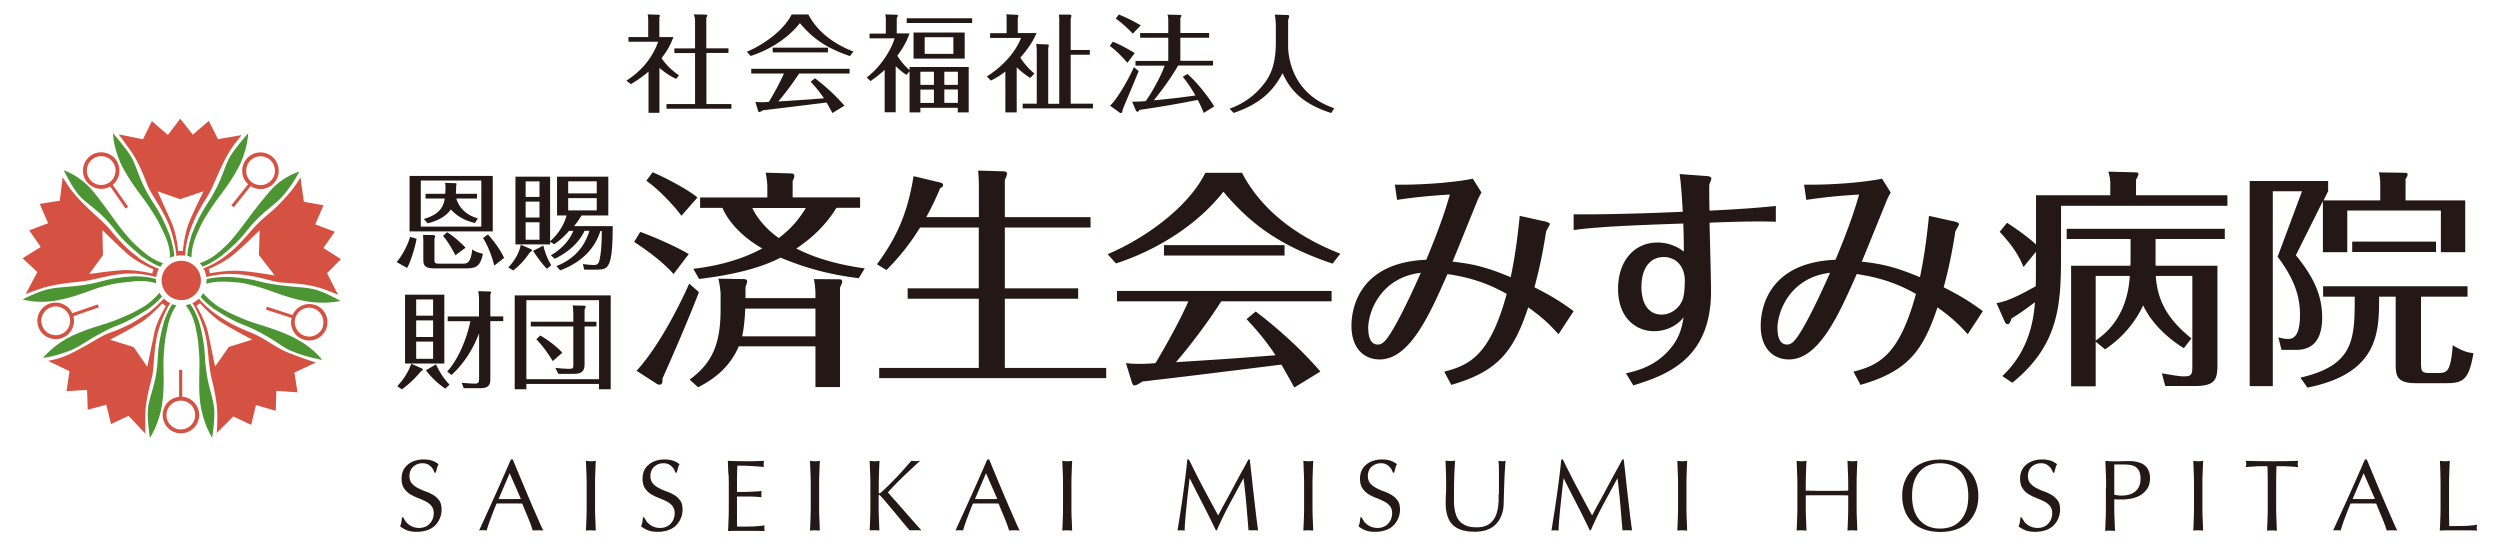 <svg xmlns="http://www.w3.org/2000/svg" viewBox="0 0 238 52"><path d="M64.13 26.09c-.49-.53-1.46-1.56-3.76-3.06l.58-.95c1.32.46 3.59 1.48 4.62 2.11l-1.44 1.89Zm2.41 1.72c-.93 2.42-2.34 5.71-3.48 8.24.05.51-.14.57-.26.57-.16 0-.26-.07-.32-.11L60.6 35.3c2.53-2.75 4.75-7.69 5.01-8.3l.93.81Zm-1.67-7.27c-.72-.99-2.23-2.58-3.34-3.33l.6-.81c1.32.55 3.5 1.74 4.27 2.4l-1.53 1.74Zm6.08 7.84h6.68v-.4c0-.57-.07-.93-.14-1.41l2.37.02c.19 0 .32.04.32.22 0 .13-.12.35-.21.57v9.47h-2.34v-3.88h-7.3c-.93 2.18-2.6 3.24-3.87 3.9l-.81-.73c2.3-1.67 2.95-3.61 2.95-6.74v-1.37c0-.22-.05-.79-.21-1.5l2.39.04c.16 0 .35.02.35.22 0 .09-.07.31-.16.51v1.06Zm10.83-1.89c-2.69-.33-4.99-.93-7.47-1.96-1.3.66-3.43 1.5-7.75 2.03l-.56-.97c3.71-.42 5.94-1.59 6.56-1.94-2.53-1.45-3.5-3.17-3.78-3.86h-2.13v-.99h6.4v-1.06c0-.18-.05-.79-.16-1.3l2.43.07c.19 0 .3.07.3.26 0 .15-.09.31-.16.46v1.56h6.42v.99h-2.25c-.93 1.54-2.3 2.89-3.83 3.88 1.14.57 3.15 1.43 6.52 1.89l-.56.93Zm-4.15 2.89h-6.68c-.02.22-.05 1.56-.3 2.64h6.98v-2.64Zm-6.01-9.58c.58 1.23 1.69 2.31 2.53 2.86.95-.75 1.72-1.48 2.57-2.86h-5.1Zm21.57.87v-2.93c0-.55-.05-1.26-.07-1.5l2.43.07c.14 0 .32.07.32.22 0 .09-.09.37-.21.59v3.55h8.16v.99h-8.16v5.79h6.98v.99h-6.98v6.59h9.65V36H83.7v-.97h9.48v-6.59h-6.77v-.99h6.77v-5.79h-5.59c-1.35 2.2-2.69 3.52-3.2 4.05l-.9-.55c1.6-2.2 2.85-4.43 3.48-8.39l2.6.62c.12.02.21.11.21.24s-.12.2-.28.29c-.28.68-.65 1.52-1.32 2.75h5.01Zm25.04-4.23c1.92 3.68 5.4 6.17 9.37 7.71l-.74.95c-4.52-1.54-7.54-3.41-10.39-6.85-2.74 3.48-6.82 5.73-10.23 6.83l-.79-.88c3.43-1.45 7.63-4.38 9.3-7.75h3.48Zm1.32 13.22c1.3.99 3.85 3.04 6.15 5.71l-2.48 1.52c-.65-1.17-.74-1.32-1.23-2.18-4.75.59-8.46 1.06-13.22 1.61-.35.22-.6.37-.77.37-.14 0-.21-.13-.28-.4l-.53-1.72c.26.02.51.07 1.35.07.51 0 1.09-.04 1.46-.07.14-.22 2.09-3.48 3.13-5.88h-6.79v-.99h20.43v.99h-10.51c-1.46 2.29-3.22 4.54-4.31 5.79 5.19-.33 5.75-.37 9.48-.66-1.07-1.63-2.16-2.8-2.76-3.44l.88-.73Zm2.74-6.32v.99h-11.48v-.99h11.48Zm15.21 12.04c2.41-.62 4.34-1.54 5.94-7.4-1.32-.73-2.9-1.48-5.64-1.89-1.67 3.79-3.57 8.13-6.45 8.13-1.55 0-2.69-1.12-2.69-3.19 0-.62 0-6.01 7.12-6.3 1.46-3.5 1.92-5.09 2.25-6.21-1.97.11-3.73.31-5.03.51l-.21-1.45c3.13.04 6.12-.29 7.42-.57l.83 1.32c-.09.15-.28.46-.53 1.12-.32.77-1.86 4.6-2.23 5.46 2.06.22 3.36.57 5.54 1.48.32-1.56.58-3.06.86-5.84l2.16.48c.21.04.7.13.7.31 0 .11-.32.59-.35.7-.3 1.92-.6 3.41-1.11 5.31 1.55.79 2.44 1.32 3.73 2.27l-1.44 2.2c-.97-1.08-1.62-1.65-2.88-2.56-1.37 4.1-2.78 6.08-7.33 7.38l-.67-1.26Zm-7.24-4.08c0 .37.05 1.5.9 1.5.35 0 .63-.18 1.11-.9.44-.66 1.37-2.27 2.99-5.93-3.73.44-5.01 3.59-5.01 5.33Zm32.1-14.55c.42.02.56.11.56.26 0 .11-.19.51-.19.59-.02.22 0 2.12.02 2.45 3.83-.18 5.15-.33 6.31-.44v1.5c-1.95-.07-4.59.02-6.31.09.02.93.14 5.49.14 6.52 0 6.34-4.04 7.95-7.4 8.97l-.7-1.15c1.11-.26 2.57-.62 3.94-2.03 1.18-1.26 1.37-2.29 1.55-3.3-.65.84-1.72 1.32-2.81 1.32-1.72 0-3.43-1.26-3.43-4.03s1.65-4.41 3.71-4.41c.32 0 1.44 0 2.55.86 0-1.15-.02-1.72-.05-2.67-5.38.18-8.33.33-10.44.62v-1.5c.79.02 4.59.02 10.39-.24-.07-1.15-.14-2.49-.3-3.59l2.43.18Zm-6.1 10.49c0 1.92.86 2.71 1.92 2.71.86 0 1.55-.55 1.86-1.12.14-.24.35-.66.35-2.16 0-1.34-.88-2.2-1.99-2.2-1.39 0-2.13 1.17-2.13 2.78Zm20.2 8.14c2.41-.62 4.34-1.54 5.94-7.4-1.32-.73-2.9-1.48-5.64-1.89-1.67 3.79-3.57 8.13-6.45 8.13-1.55 0-2.69-1.12-2.69-3.19 0-.62 0-6.01 7.12-6.3 1.46-3.5 1.92-5.09 2.25-6.21-1.97.11-3.73.31-5.03.51l-.21-1.45c3.13.04 6.12-.29 7.42-.57l.83 1.32c-.09.15-.28.46-.53 1.12-.32.77-1.86 4.6-2.23 5.46 2.06.22 3.36.57 5.54 1.48.32-1.56.58-3.06.86-5.84l2.16.48c.21.04.7.13.7.31 0 .11-.32.59-.35.7-.3 1.92-.6 3.41-1.11 5.31 1.55.79 2.44 1.32 3.73 2.27l-1.44 2.2c-.97-1.08-1.62-1.65-2.88-2.56-1.37 4.1-2.78 6.08-7.33 7.38l-.67-1.26Zm-7.24-4.08c0 .37.05 1.5.9 1.5.35 0 .63-.18 1.11-.9.44-.66 1.37-2.27 2.99-5.93-3.73.44-5.01 3.59-5.01 5.33Zm42.83-12.7v.99h-15.84v4.27c0 4.8 0 8.83-4.64 12.58l-.95-.64c2.62-2.45 2.99-5.49 3.11-7.03-1.02.75-1.39 1.04-2.23 1.54-.09.26-.16.55-.39.55-.14 0-.23-.15-.3-.33l-.74-1.67c1.14-.18 2.55-.95 3.73-1.61.02-.31.02-1.17.02-1.61v-1.67l-1.18 1.45c-.42-1.01-.95-1.94-2.27-3.35l.7-.86c1.04.66 2.3 1.61 2.76 2.07v-4.69h7.07V17.4c0-.33-.09-.75-.19-1.06l2.64.07c.09 0 .23.02.23.15 0 .11-.09.31-.23.55v1.48h8.7Zm-6.84 6.7h5.89v9.34c0 1.43-.14 2.11-2.16 2.11h-2.81l-.32-1.21c.9.15 1.6.29 2.11.29.7 0 .79-.18.79-.95v-8.61h-3.48c.19 2.93 1.69 4.54 3.39 5.95l-.72.93c-.56-.35-2.78-1.76-3.87-4.08-1.16 2.47-2.95 3.72-3.62 4.19l-.9-.73v4.25h-2.34V25.3h5.64c.02-.2.02-.53.02-.7v-1.85h-6.08v-.97h15.05v.97h-6.59v2.56Zm-5.7 7.12c.83-.59 2.99-2.14 3.25-6.15h-3.25v6.15Zm19.06-8.12c1.67 2.05 2.5 3.79 2.5 5.93 0 1.52-.46 3.08-2.48 3.08h-1.39l-.3-1.19c.28.07.6.15.95.15.95 0 1.11-1.21 1.11-2.34 0-2.11-.86-3.79-2.13-5.49l2.32-6.23h-2.78v18.55h-2.2V17.23h7.47v.97l-.44.88h5.4V17.6c0-.66-.07-.95-.14-1.19l2.55.04c.12 0 .19.04.19.18 0 .15-.12.31-.19.4v2.05h5.68v4.93h-2.32v-3.97h-8.91v3.97h-2.32v-4.87l-2.57 5.15Zm11.92 10.35c0 .64.02.86.81.86h.72c.9 0 1.28 0 1.48-2.64 1.07.64 1.53.7 1.97.75-.44 2.69-1.07 2.86-2.74 2.86h-2.67c-1.88 0-1.99-.66-1.99-1.85v-6.39h-1.58c0 3.35 0 7.29-6.82 8.66l-.67-.95c5.13-1.17 5.17-3.68 5.17-7.71h-3.01v-.99h13.75v.99h-4.43v6.41Zm-6.56-10.66V23h7.98v.99h-7.98ZM39.66 22.73c-.14.81-.56 2.18-.9 2.78l-1-.56c.52-.6 1.07-1.64 1.28-2.4l.63.18Zm7.25-5.98v5.28h-7.92v-5.28h7.92Zm-6.85.44v4.38h5.76v-4.38h-5.76Zm1.22 5.21c.06 0 .15 0 .15.08 0 .04-.03.14-.07.21v1.9c0 .46 0 .51.54.51h2.14c.38 0 .77 0 .92-1.36.28.21.39.25 1.02.43-.28 1.17-.6 1.38-1.65 1.38h-2.94c-1.01 0-1.09-.3-1.09-.93v-1.66c0-.09-.02-.51-.02-.6l1.01.02Zm3.94-1.17c-1.38-.32-2.03-1-2.3-1.29-.57.82-1.52 1.14-2.21 1.32l-.36-.41c.77-.25 1.8-.61 1.99-1.95h-1.83v-.45h1.88c.02-.33.02-.53.02-.63 0-.15 0-.18-.04-.41l.97.03c.05 0 .12.02.12.08 0 .05-.01.09-.03.13 0 .18-.01.36-.03.8h2.01v.45h-1.97c.15.51.6 1.48 2.05 1.89l-.27.44Zm-2.66.88c.58.32 1.41 1.1 1.76 1.47l-.96.72c-.43-.79-.7-1.26-1.18-1.84l.37-.35Zm4.49 3.18c-.19-.84-.66-2.03-1.07-2.63l.47-.34c.48.53 1.13 1.35 1.54 2.23l-.94.74Zm3.53-1.56s.07.06.07.09c0 .06-.05.1-.2.2-.5.72-.91 1.19-1.59 1.73l-.47-.29c.57-.6 1.04-1.36 1.19-2.16l1 .43Zm2.39 1.6c2.34-.91 2.92-2.68 3.15-3.36h-.47c-.24.53-.95 1.76-2.83 2.66l-.38-.32c.35-.21 1.58-.94 2.14-2.33h-.41c-.08.1-.67.8-1.42 1.27l-.38-.23v.25h-3.3v-6.45h3.3v6.15c1.13-1.01 1.45-2.04 1.57-2.46h-.91v-3.69h4.88v3.69h-2.55c-.22.38-.52.8-.71 1.02h3.68c-.01 1.32-.03 3.04-.41 3.69-.25.42-.6.45-1.22.45h-1.08l-.13-.53c.43.06.94.09 1.04.09.32 0 .43-.11.51-.37.03-.09.25-.83.25-2.87h-.13c-.24.71-.92 2.66-3.83 3.75l-.34-.38Zm-1.61-6.58v-1.48h-1.32v1.48h1.32Zm-1.32.44v1.52h1.32v-1.52h-1.32Zm0 1.97v1.66h1.32v-1.66h-1.32Zm1.69 2.22c.16.68.39 1.28.75 1.87l-.41.34c-.36-.36-.68-.75-1.32-1.71l.98-.5Zm5.08-4.97v-1.15h-2.72v1.15h2.72Zm-2.72.45v1.17h2.72v-1.17h-2.72ZM40.18 35.08s.07.06.07.09c0 .08-.07.12-.18.18-.67.81-1.23 1.28-1.81 1.72l-.44-.31c.75-.78 1.17-1.64 1.33-2.13l1.02.45Zm2.12-7.03v6.56h-3.74v-6.56h3.74Zm-1.07 2v-1.54h-1.61v1.54h1.61Zm-1.61.45v1.58h1.61V30.5h-1.61Zm0 2.02v1.64h1.61v-1.64h-1.61Zm1.89 2.17c.28.59.65 1.28 1.29 1.93l-.41.37a7.44 7.44 0 0 1-1.84-1.74l.97-.57Zm1.06.69c1.02-1.15 1.82-2.95 2.21-4.8h-2.16v-.45h2.98v-1.69c0-.22-.03-.5-.07-.72l1.08.03c.06 0 .15.03.15.08 0 .04-.05.15-.08.21v2.08h1.23v.45h-1.23v5.4c0 .58-.03.99-1.04.99h-1.49l-.2-.52c.74.07 1.09.08 1.2.08.39 0 .46-.06.46-.55v-4.24c-.57 1.49-1.42 2.87-2.63 3.97l-.4-.33Zm7.54 1.17v.51H49v-8.94h9.14v8.94h-1.12v-.51H50.1Zm6.92-.45v-7.52h-6.92v7.52h6.92Zm-2.46-6.34c0-.37-.03-.53-.06-.68l1.11.02s.13.01.13.09c0 .06-.03.13-.1.27v1.17h1.13v.45h-1.13v3.58c0 .73-.31.93-1.08.93h-1.42l-.28-.57c.4.05.91.09 1.32.09s.39-.08.39-.53v-3.5h-4.05v-.45h4.05v-.88Zm-1.95 4.61c-.16-.26-.78-1.27-1.56-2.07l.37-.36c.9.51 1.81 1.28 2.1 1.64l-.91.8ZM64.37 7.51c-.38-.18-.9-.44-1.59-1.05v4.28h-1.04V6.81c-.21.19-.73.63-1.68 1.2l-.43-.33c1.49-.95 2.5-2.23 3.03-3.71h-2.83v-.44h1.88V1.99c0-.36-.03-.51-.06-.62l1.05.03s.12.02.12.1c0 .05-.01.08-.05.17v1.86h1.34c-.32.83-.56 1.26-1.13 2 .44.67 1 1.19 1.66 1.64l-.27.34Zm4.98-2.91v.44h-2.1v4.87h2.38v.44h-6.18v-.44h2.72V5.05H64.2v-.44h1.97V2.05c0-.1 0-.38-.12-.68l1.12.02s.17 0 .17.09c0 .06-.02.08-.1.19V4.6h2.1Zm7.61-3.22c.88 1.69 2.48 2.83 4.29 3.53l-.34.43c-2.07-.71-3.45-1.56-4.76-3.14-1.25 1.6-3.13 2.63-4.69 3.13l-.36-.4c1.57-.67 3.5-2.01 4.26-3.55h1.59Zm.61 6.06c.6.45 1.76 1.39 2.82 2.62l-1.14.7c-.3-.54-.34-.61-.56-1-2.18.27-3.88.48-6.06.74-.16.1-.28.17-.35.17-.06 0-.1-.06-.13-.18l-.24-.79c.12 0 .23.03.62.03.23 0 .5-.02.67-.03.06-.1.96-1.6 1.43-2.7h-3.11v-.45h9.36V7h-4.81c-.67 1.05-1.48 2.08-1.98 2.66 2.38-.15 2.64-.17 4.35-.3-.49-.75-.99-1.28-1.26-1.58l.4-.33Zm1.25-2.9v.45h-5.26v-.45h5.26Zm7.77 1.84h5.63v4.32h-1.04v-.44h-3.56v.44h-1.03V6.79l-.3.34c-.44-.29-.78-.6-1.02-.84v4.4h-1.05V6.65c-.6.55-1.02.84-1.35 1.07l-.36-.35c1.37-1.01 2.4-2.76 2.65-3.72h-2.38V3.2h1.55V1.95c0-.26 0-.28-.05-.58l1.03.03c.05 0 .16.01.16.09 0 .05-.03.11-.1.23v1.46h1.22c-.16.45-.41 1.11-1.17 2.13.31.47.72 1 1.17 1.36v-.3Zm5.96-4.64v.45h-6.23v-.45h6.23Zm-.71 3.84h-4.87V3.1h4.87v2.48Zm-2.93 2.5V6.83h-1.29v1.25h1.29Zm0 1.72V8.53h-1.29V9.8h1.29Zm1.85-6.26h-2.73v1.59h2.73V3.54Zm.43 4.54V6.83H89.9v1.25h1.29Zm-1.29.44v1.27h1.29V8.52H89.9Zm8.18-1.1c-.55-.35-.85-.6-1.29-1.01v4.29h-1.08V6.81c-.65.5-1.04.69-1.38.86l-.38-.39c1.85-1.18 2.87-2.64 3.25-3.67h-2.94v-.45h1.57V1.91c0-.27 0-.34-.02-.55l.97.05c.05 0 .17.02.17.09 0 .05-.03.15-.06.22v1.43h1.79c-.17.38-.51 1.17-1.54 2.33.14.25.64.96 1.34 1.52l-.38.4Zm2.76 2.46V2.03c0-.37-.01-.47-.04-.64h1.07s.13.03.13.1c0 .05-.05.22-.07.28v2.99h1.82v.45h-1.82v4.66h2.12v.45h-6.69v-.45h1.34V4.84c0-.21-.02-.33-.05-.65l1.04.04c.14.01.15.04.15.09 0 .04-.01.12-.05.24v5.32h1.06Zm6.49-3.9c-.69-.78-1.06-1.14-1.68-1.61l.29-.4c.88.34 2.02 1.04 2.09 1.08l-.7.93Zm1.07.8c-.23.56-1.4 3.37-1.45 3.46-.06.16-.07.22-.11.39 0 .03-.03.13-.12.13-.04 0-.08 0-.16-.06l-.88-.64c.65-.6 1.7-2.39 2.27-3.67l.44.37Zm-.56-3.57c-.37-.42-1.16-1.13-1.62-1.44l.29-.39c.84.34 1.24.56 2.09 1.03l-.77.81Zm7.27-.06v.44h-2.74v2.2h3.11v.45h-3.32c-.67 1.16-1.47 2.26-2.32 3.31 1.85-.17 2.67-.28 3.96-.46-.13-.23-.51-.92-1.2-1.78l.44-.27c.92.78 2.09 2.31 2.55 3.09l-.99.62c-.13-.31-.28-.67-.57-1.24-1.64.32-3.11.6-5.53.95-.12.13-.15.18-.21.18-.04 0-.12-.05-.15-.11l-.36-.85c.46 0 .66-.01 1.28-.05.52-.67 1.49-2.41 1.81-3.38h-2.77V5.8h3.12V3.59h-2.68v-.44h2.68V2.1c0-.48-.04-.59-.08-.71l1.21.03s.12.01.12.07-.06.16-.1.22v1.43h2.74Zm7.46-1.72c.05 0 .16 0 .16.13 0 .05-.01.08-.1.34v2.55c0 .26.04 2.24 1.41 3.88 1.01 1.21 2.18 1.68 2.98 1.98l-.29.45c-2.9-.93-3.94-2.3-4.63-3.8-.87 1.7-2.17 2.96-4.66 3.79l-.38-.4c.61-.23 1.76-.71 2.77-1.79.99-1.05 1.63-2.12 1.63-4.57V2.57c0-.56-.06-.97-.1-1.18l1.2.04ZM38.59 49.61c.09.12.19.23.32.32.13.1.27.18.44.24.17.06.35.09.56.09s.4-.04.57-.11c.17-.07.32-.17.43-.3a1.416 1.416 0 0 0 .38-.99c0-.3-.08-.53-.23-.71s-.34-.32-.57-.43c-.23-.12-.47-.22-.73-.32s-.5-.22-.73-.36a1.9 1.9 0 0 1-.57-.56c-.15-.23-.23-.53-.23-.91 0-.27.05-.52.14-.74s.24-.41.42-.57c.18-.16.4-.29.66-.38.26-.09.55-.14.87-.14s.58.04.8.11c.23.07.43.19.63.34-.06.11-.11.23-.14.35s-.08.28-.12.46h-.12c-.03-.09-.08-.19-.13-.29-.05-.11-.13-.2-.22-.29-.09-.09-.2-.17-.33-.23s-.28-.09-.46-.09-.35.03-.5.09c-.15.06-.28.14-.4.25-.11.11-.2.23-.26.38s-.09.31-.09.48c0 .3.08.54.23.72.15.17.34.32.57.44.23.12.47.23.73.32s.5.21.73.34.41.31.57.52c.15.21.23.5.23.85a2.13 2.13 0 0 1-.62 1.53c-.2.2-.45.35-.74.45s-.63.16-1 .16c-.4 0-.72-.05-.97-.16a2.74 2.74 0 0 1-.62-.36c.06-.15.1-.28.12-.4.02-.12.04-.27.06-.46h.12c.05.12.12.23.21.35Zm13.16.9c-.09-.01-.18-.02-.26-.02h-.51c-.08 0-.17 0-.26.02l-.18-.54c-.08-.21-.16-.43-.26-.66-.09-.23-.19-.46-.29-.7-.1-.23-.19-.46-.27-.67-.21 0-.42-.01-.63-.01h-1.23c-.19 0-.39 0-.59.01-.21.5-.39.98-.56 1.43-.17.45-.29.83-.38 1.13-.11-.01-.23-.02-.36-.02s-.25 0-.36.02c.52-1.13 1.03-2.25 1.53-3.36.5-1.11 1-2.25 1.5-3.4h.18c.15.37.32.78.5 1.21.18.43.36.87.55 1.32.19.44.37.89.56 1.32.19.44.36.85.53 1.22.16.38.31.71.44 1.01.13.3.24.52.32.68Zm-4.28-3h1.58c.18 0 .36 0 .54-.01l-1.07-2.45-1.05 2.45Zm8.36-2.39c-.02-.41-.03-.83-.05-1.25l.24.03c.08 0 .15.01.23.01s.15 0 .23-.01c.08 0 .16-.02.24-.03-.02.42-.04.84-.05 1.25-.02.41-.02.83-.02 1.25v1.66c0 .43 0 .84.02 1.26.02.41.03.82.05 1.22-.15-.01-.31-.02-.47-.02s-.33 0-.47.02c.02-.4.04-.8.05-1.22.02-.41.02-.83.02-1.26v-1.66c0-.42 0-.84-.02-1.25Zm5.7 4.49c.09.12.19.23.32.32.13.1.27.18.44.24.17.06.35.09.56.09s.4-.04.57-.11c.17-.07.32-.17.43-.3a1.416 1.416 0 0 0 .38-.99c0-.3-.08-.53-.23-.71s-.34-.32-.57-.43c-.23-.12-.47-.22-.73-.32s-.5-.22-.73-.36a1.9 1.9 0 0 1-.57-.56c-.15-.23-.23-.53-.23-.91 0-.27.05-.52.14-.74s.24-.41.42-.57c.18-.16.4-.29.66-.38.26-.09.55-.14.87-.14s.58.04.8.11c.23.07.43.19.63.34-.06.11-.11.23-.14.35s-.08.28-.12.46h-.12c-.03-.09-.08-.19-.13-.29-.05-.11-.13-.2-.22-.29-.09-.09-.2-.17-.33-.23s-.28-.09-.46-.09-.35.03-.5.09c-.15.06-.28.14-.4.25-.11.11-.2.23-.26.38s-.09.31-.09.48c0 .3.08.54.23.72.15.17.34.32.57.44.23.12.47.23.73.32s.5.21.73.34.41.31.57.52c.15.21.23.5.23.85a2.13 2.13 0 0 1-.62 1.53c-.2.2-.45.35-.74.45s-.63.16-1 .16c-.4 0-.72-.05-.97-.16a2.74 2.74 0 0 1-.62-.36c.06-.15.1-.28.12-.4.02-.12.04-.27.06-.46h.12c.05.12.12.23.21.35Zm7.81-4.5c-.02-.41-.03-.82-.05-1.24l.86.03c.29 0 .57.01.86.01s.58 0 .86-.01c.28 0 .57-.02.86-.03-.02.1-.03.19-.03.29s0 .19.03.29c-.21-.01-.39-.03-.57-.04-.17-.01-.35-.03-.54-.04l-.62-.03c-.23 0-.5-.01-.81-.01 0 .21-.01.4-.02.59 0 .19-.01.4-.01.64v1.27h.76c.22 0 .43-.01.62-.02.19 0 .36-.02.52-.03.16 0 .31-.02.45-.03-.02.1-.03.2-.03.3 0 .1 0 .19.03.29-.17-.02-.36-.04-.58-.05s-.44-.02-.67-.02h-1.1v2.32c0 .24 0 .42.01.54h.68c.24 0 .48 0 .72-.01.23 0 .46-.02.67-.04.21-.02.39-.04.55-.07-.01.05-.02.1-.02.15v.15c0 .1 0 .19.03.25-.29-.01-.58-.02-.86-.02h-1.75c-.29 0-.58 0-.88.02.02-.41.04-.82.05-1.23.02-.41.02-.83.02-1.25v-1.66c0-.42 0-.84-.02-1.26Zm7.82.01c-.02-.41-.03-.83-.05-1.25l.24.03c.08 0 .15.01.23.01s.15 0 .23-.01c.08 0 .16-.02.24-.03-.02.42-.04.84-.05 1.25-.02.41-.02.83-.02 1.25v1.66c0 .43 0 .84.02 1.26.02.41.03.82.05 1.22-.15-.01-.31-.02-.47-.02s-.33 0-.47.02c.02-.4.04-.8.05-1.22.02-.41.02-.83.02-1.26v-1.66c0-.42 0-.84-.02-1.25Zm5.63 5.39c.02-.4.04-.8.05-1.22.02-.41.02-.83.02-1.26v-1.66c0-.42 0-.84-.02-1.25-.02-.41-.03-.83-.05-1.25l.24.03c.08 0 .15.01.23.01s.15 0 .23-.01c.08 0 .16-.02.24-.03-.02.42-.04.84-.05 1.25-.02.41-.02.83-.02 1.25v.53c0 .05.02.08.06.08.03 0 .07-.03.14-.09.23-.19.46-.41.71-.66s.5-.5.75-.76.5-.53.74-.81l.71-.8.2.03c.06 0 .13.01.19.01.08 0 .15 0 .23-.01.08 0 .15-.02.23-.03-.23.19-.48.42-.76.69-.28.26-.57.53-.86.81-.29.28-.56.55-.82.82s-.48.5-.65.7c.52.59 1.05 1.18 1.58 1.79.53.61 1.07 1.22 1.62 1.83-.1-.01-.19-.02-.29-.02h-.56c-.09 0-.18 0-.27.02-.23-.26-.49-.57-.77-.91-.28-.34-.55-.67-.82-.99-.27-.32-.51-.61-.72-.86s-.38-.43-.48-.54c-.05-.05-.09-.08-.12-.08s-.05.02-.05.06v.84c0 .43 0 .84.02 1.26.02.41.03.82.05 1.22-.15-.01-.31-.02-.47-.02s-.33 0-.47.02Zm14.31 0c-.09-.01-.18-.02-.26-.02h-.51c-.08 0-.17 0-.26.02l-.18-.54c-.08-.21-.16-.43-.26-.66-.09-.23-.19-.46-.29-.7-.1-.23-.19-.46-.27-.67-.21 0-.42-.01-.63-.01h-1.23c-.19 0-.39 0-.59.01-.21.5-.39.98-.56 1.43-.17.45-.29.83-.38 1.13-.11-.01-.23-.02-.36-.02s-.25 0-.36.02c.52-1.13 1.03-2.25 1.53-3.36.5-1.11 1-2.25 1.5-3.4h.18c.15.37.32.78.5 1.21.18.43.36.87.55 1.32.19.44.37.89.56 1.32.19.44.36.85.53 1.22.16.38.31.71.44 1.01.13.3.24.52.32.68Zm-4.28-3h1.58c.18 0 .36 0 .54-.01l-1.07-2.45-1.05 2.45Zm8.36-2.39c-.02-.41-.03-.83-.05-1.25l.24.03c.08 0 .15.01.23.01s.15 0 .23-.01c.08 0 .16-.02.24-.03-.02.42-.04.84-.05 1.25-.02.41-.02.83-.02 1.25v1.66c0 .43 0 .84.02 1.26.02.41.03.82.05 1.22-.15-.01-.31-.02-.47-.02s-.33 0-.47.02c.02-.4.04-.8.05-1.22.02-.41.02-.83.02-1.26v-1.66c0-.42 0-.84-.02-1.25Zm13.36 1.29c.45.86.93 1.75 1.43 2.66.06-.12.16-.3.28-.53s.26-.49.43-.79.33-.62.52-.96c.18-.34.37-.69.56-1.05.19-.35.38-.7.57-1.04.19-.34.36-.66.52-.96h.13c.07.62.14 1.22.2 1.79.06.58.12 1.14.19 1.7.06.56.13 1.11.19 1.65.06.54.14 1.08.21 1.62-.08-.01-.15-.02-.23-.02h-.45c-.07 0-.15 0-.23.02-.07-.86-.14-1.69-.21-2.49s-.16-1.63-.26-2.46h-.02c-.44.81-.88 1.62-1.31 2.42-.43.8-.84 1.64-1.22 2.52h-.09c-.39-.81-.79-1.62-1.21-2.44-.42-.81-.85-1.65-1.27-2.5h-.02c-.05.4-.09.83-.15 1.3s-.1.93-.15 1.38c-.05.45-.08.88-.12 1.29-.03.4-.05.73-.05.99-.1-.01-.22-.02-.34-.02s-.24 0-.34.02c.08-.52.17-1.07.26-1.65.09-.58.18-1.16.26-1.75.08-.59.16-1.16.23-1.73.07-.57.13-1.11.18-1.63h.16c.44.91.89 1.8 1.35 2.67Zm9.59-1.29c-.02-.41-.03-.83-.05-1.25l.24.03c.08 0 .15.01.23.01s.15 0 .23-.01c.08 0 .16-.02.24-.03-.02.42-.04.84-.05 1.25-.02.41-.02.83-.02 1.25v1.66c0 .43 0 .84.02 1.26.02.41.03.82.05 1.22-.15-.01-.31-.02-.47-.02s-.33 0-.47.02c.02-.4.04-.8.05-1.22.02-.41.02-.83.02-1.26v-1.66c0-.42 0-.84-.02-1.25Zm5.7 4.49c.09.12.19.23.32.32.13.1.27.18.44.24.17.06.35.09.56.09s.4-.04.57-.11c.17-.07.32-.17.43-.3.12-.13.21-.27.28-.44.06-.17.1-.35.1-.55 0-.3-.08-.53-.23-.71s-.34-.32-.57-.43c-.23-.12-.47-.22-.73-.32s-.5-.22-.73-.36-.41-.33-.57-.56c-.15-.23-.23-.53-.23-.91 0-.27.05-.52.14-.74.1-.22.24-.41.42-.57.18-.16.4-.29.66-.38.26-.09.55-.14.87-.14s.58.04.8.11.44.19.63.34c-.06.11-.11.23-.14.35s-.08.28-.12.46h-.12c-.03-.09-.08-.19-.13-.29-.05-.11-.13-.2-.22-.29-.09-.09-.2-.17-.33-.23s-.28-.09-.46-.09-.35.03-.5.09c-.15.06-.28.14-.4.25s-.2.23-.26.38-.09.31-.09.48c0 .3.08.54.23.72.15.17.34.32.57.44.23.12.47.23.73.32s.5.21.73.34c.23.14.41.31.57.52.15.21.23.5.23.85a2.13 2.13 0 0 1-.62 1.53c-.2.2-.45.35-.74.45s-.63.16-1 .16c-.4 0-.72-.05-.97-.16a2.74 2.74 0 0 1-.62-.36c.06-.15.1-.28.12-.4.02-.12.04-.27.06-.46h.12c.05.12.12.23.21.35Zm12.87-2.6v-2.12c0-.5-.02-.84-.05-1.02l.2.03c.06 0 .13.01.19.01.08 0 .18-.02.29-.05-.02.23-.04.49-.06.81-.02.31-.04.65-.05 1-.01.36-.03.72-.04 1.1l-.03 1.1c0 .43-.07.82-.2 1.16-.13.34-.3.63-.54.87-.23.24-.52.42-.85.54s-.73.18-1.16.18c-.97 0-1.67-.22-2.11-.66-.44-.44-.66-1.13-.66-2.08 0-.3 0-.57.02-.81.02-.23.02-.48.02-.72 0-.54 0-1.02-.02-1.44-.01-.42-.03-.77-.04-1.06l.25.03c.09 0 .17.01.25.01.07 0 .14 0 .21-.01.07 0 .14-.02.21-.03-.01.14-.03.33-.04.56-.01.23-.03.49-.04.78l-.03.94v1.72c0 .24.03.46.07.69.04.22.1.43.19.64.09.2.21.38.37.53.16.15.36.27.61.36.24.09.55.13.91.13s.65-.05.89-.15c.24-.1.44-.24.59-.41.15-.17.28-.36.36-.58.09-.22.15-.45.19-.69s.06-.48.07-.72v-.66Zm7.44-.6c.45.86.93 1.75 1.43 2.66.06-.12.16-.3.28-.53s.26-.49.43-.79.33-.62.52-.96c.18-.34.37-.69.56-1.05.19-.35.38-.7.57-1.04.19-.34.36-.66.52-.96h.13c.07.62.14 1.22.2 1.79.06.58.12 1.14.19 1.7.06.56.13 1.11.19 1.65.06.54.14 1.08.21 1.62-.08-.01-.15-.02-.23-.02h-.45c-.07 0-.15 0-.23.02-.07-.86-.14-1.69-.21-2.49s-.16-1.63-.26-2.46h-.02c-.44.81-.88 1.62-1.31 2.42-.43.8-.84 1.64-1.22 2.52h-.09c-.39-.81-.79-1.62-1.21-2.44-.42-.81-.85-1.65-1.27-2.5h-.02c-.05.4-.1.83-.15 1.3s-.1.93-.15 1.38c-.05.45-.08.88-.12 1.29s-.05.73-.05.99c-.1-.01-.22-.02-.34-.02s-.24 0-.34.02c.08-.52.17-1.07.26-1.65.09-.58.18-1.16.26-1.75.08-.59.16-1.16.23-1.73.07-.57.13-1.11.18-1.63h.16c.44.91.89 1.8 1.35 2.67Zm9.59-1.29c-.02-.41-.03-.83-.05-1.25l.24.03c.08 0 .15.01.23.01s.15 0 .23-.01c.08 0 .16-.02.24-.03-.02.42-.04.84-.05 1.25-.02.41-.02.83-.02 1.25v1.66c0 .43 0 .84.02 1.26.02.41.03.82.05 1.22-.15-.01-.31-.02-.47-.02s-.33 0-.47.02c.02-.4.04-.8.05-1.22.02-.41.02-.83.02-1.26v-1.66c0-.42 0-.84-.02-1.25Zm16.2 0c-.02-.41-.03-.83-.05-1.25l.24.03c.08 0 .15.01.23.01s.15 0 .23-.01c.08 0 .16-.02.24-.03-.02.42-.04.84-.05 1.25-.02.41-.02.83-.02 1.25v1.66c0 .43 0 .84.02 1.26.02.41.03.82.05 1.22-.15-.01-.31-.02-.47-.02s-.33 0-.47.02c.02-.4.04-.8.05-1.22.02-.41.02-.83.02-1.26v-.87c-.35 0-.68-.01-1.01-.01h-2.02c-.33 0-.66 0-1.01.01v.87c0 .43 0 .84.02 1.26.02.41.03.82.05 1.22-.15-.01-.31-.02-.47-.02s-.33 0-.47.02c.02-.4.04-.8.05-1.22.02-.41.02-.83.02-1.26v-1.66c0-.42 0-.84-.02-1.25-.02-.41-.03-.83-.05-1.25l.24.03c.08 0 .15.01.23.01s.15 0 .23-.01c.08 0 .16-.02.24-.03-.02.42-.04.84-.05 1.25-.02.41-.02.83-.02 1.25v.34c.35 0 .68.01 1.01.02h2.02c.33 0 .66-.01 1.01-.02v-.34c0-.42 0-.84-.02-1.25Zm5.16 2.09c0-.55.09-1.04.27-1.46s.43-.79.74-1.09.7-.52 1.15-.68.93-.23 1.46-.23 1.02.08 1.47.23.83.38 1.15.68c.32.3.57.66.74 1.09s.27.92.27 1.46-.09 1.04-.27 1.46-.43.79-.74 1.09c-.32.3-.7.52-1.15.66-.44.15-.93.22-1.47.22s-1.01-.07-1.46-.22c-.44-.14-.83-.37-1.15-.66s-.57-.66-.74-1.09-.27-.92-.27-1.46Zm6.29 0c0-.53-.07-1-.2-1.39-.14-.39-.32-.71-.57-.97-.24-.25-.53-.44-.85-.57-.33-.12-.68-.18-1.06-.18s-.72.06-1.05.18c-.33.12-.61.31-.85.57-.24.25-.43.58-.57.97-.14.39-.2.85-.2 1.39s.07 1 .2 1.39c.14.39.32.71.57.97.24.25.52.44.85.57.33.12.67.18 1.05.18s.73-.06 1.06-.18c.33-.12.61-.31.85-.57.24-.25.43-.58.57-.97.14-.39.2-.85.2-1.39Zm5.29 2.4c.09.12.19.23.32.32.13.1.27.18.44.24s.35.09.56.09.4-.04.57-.11.32-.17.43-.3c.12-.13.21-.27.28-.44.06-.17.1-.35.1-.55 0-.3-.08-.53-.23-.71s-.34-.32-.57-.43-.47-.22-.73-.32-.5-.22-.73-.36a1.9 1.9 0 0 1-.57-.56c-.15-.23-.23-.53-.23-.91 0-.27.05-.52.14-.74.1-.22.24-.41.42-.57.18-.16.4-.29.66-.38.26-.09.55-.14.87-.14s.58.04.8.11c.23.07.43.19.63.34-.06.11-.11.23-.14.35s-.08.28-.12.46h-.12c-.03-.09-.08-.19-.13-.29-.05-.11-.13-.2-.22-.29s-.2-.17-.33-.23-.28-.09-.46-.09-.35.03-.5.09c-.15.06-.28.14-.4.25-.11.11-.2.23-.26.38s-.09.31-.09.48c0 .3.08.54.23.72.15.17.34.32.57.44.23.12.47.23.73.32s.5.21.73.34c.23.14.41.31.57.52s.23.5.23.85a2.13 2.13 0 0 1-.62 1.53c-.2.2-.45.35-.74.45s-.63.16-1 .16c-.4 0-.72-.05-.97-.16s-.46-.23-.62-.36c.06-.15.1-.28.12-.4.02-.12.04-.27.06-.46h.12c.05.12.12.23.21.35Zm7.83-3.23c0-.42 0-.84-.02-1.25-.02-.41-.03-.83-.05-1.25l.47.03c.16 0 .31.01.47.01h.28c.11 0 .22-.01.33-.01.11 0 .22 0 .32-.01h.62c.14 0 .29.03.45.06.16.03.31.08.47.14.15.06.29.16.42.28.13.12.23.28.3.46.08.18.12.41.12.68 0 .42-.09.77-.28 1.03s-.41.47-.68.62c-.27.15-.55.25-.85.3-.3.05-.57.08-.8.08h-.41c-.12 0-.25-.01-.38-.02v.53c0 .43 0 .84.02 1.26.02.41.03.82.05 1.22-.15-.01-.31-.02-.47-.02s-.33 0-.47.02c.02-.4.04-.8.05-1.22.02-.41.02-.83.02-1.26V46.4Zm.79.72c.22.05.45.08.69.08.2 0 .41-.02.62-.07.21-.05.41-.13.58-.25.18-.12.32-.28.43-.49.11-.21.17-.48.17-.81 0-.28-.04-.5-.12-.68-.08-.17-.19-.31-.32-.41-.14-.1-.31-.16-.51-.2-.2-.04-.43-.05-.68-.05h-.87v2.87Zm7.56-1.98c-.02-.41-.03-.83-.05-1.25l.24.03c.08 0 .15.01.23.01s.15 0 .23-.01c.08 0 .16-.02.24-.03-.02.42-.04.84-.05 1.25-.02.41-.02.83-.02 1.25v1.66c0 .43 0 .84.02 1.26.02.41.03.82.05 1.22-.15-.01-.31-.02-.47-.02s-.33 0-.47.02c.02-.4.04-.8.05-1.22.02-.41.02-.83.02-1.26v-1.66c0-.42 0-.84-.02-1.25Zm7.01-.74h-.53c-.18 0-.37 0-.55.02s-.36.02-.53.03c-.17.01-.32.03-.46.05.03-.12.05-.22.05-.31 0-.07-.02-.17-.05-.3l1.25.03c.41 0 .82.01 1.25.01s.84 0 1.25-.01c.41 0 .82-.02 1.25-.03-.03.13-.05.23-.05.31 0 .08.02.18.05.3-.14-.02-.29-.04-.46-.05l-.53-.03c-.18-.01-.37-.02-.55-.02h-.53c-.02.66-.03 1.33-.03 2v1.66c0 .43 0 .84.02 1.26.02.41.03.82.05 1.22-.15-.01-.31-.02-.47-.02s-.33 0-.47.02c.02-.4.04-.8.05-1.22.02-.41.02-.83.02-1.26v-1.66c0-.67 0-1.34-.03-2Zm12.39 6.13c-.09-.01-.18-.02-.26-.02h-.51c-.08 0-.17 0-.26.02l-.18-.54c-.08-.21-.16-.43-.26-.66s-.19-.46-.29-.7c-.1-.23-.19-.46-.27-.67-.21 0-.42-.01-.63-.01h-1.23c-.19 0-.39 0-.59.01-.21.5-.39.98-.56 1.43-.17.45-.29.83-.38 1.13-.11-.01-.23-.02-.36-.02s-.25 0-.36.02c.52-1.13 1.03-2.25 1.53-3.36.5-1.11 1-2.25 1.5-3.4h.18c.15.37.32.78.5 1.21.18.43.36.87.55 1.32s.37.89.56 1.32.36.85.53 1.22c.16.38.31.71.44 1.01s.24.52.32.68Zm-4.28-3h1.58c.18 0 .36 0 .54-.01l-1.07-2.45-1.05 2.45Zm8.36-2.39c-.02-.41-.03-.83-.05-1.25l.24.03c.08 0 .15.01.23.01s.15 0 .23-.01c.08 0 .16-.02.24-.03-.02.42-.04.84-.05 1.25-.02.41-.02.83-.02 1.25v2.11c0 .59.01 1.13.02 1.6.46 0 .9 0 1.31-.01.42 0 .87-.05 1.35-.11-.03.12-.05.21-.05.29 0 .07.02.16.05.26-.3-.01-.59-.02-.89-.02h-1.78c-.29 0-.58 0-.89.02.02-.4.04-.8.05-1.22.02-.41.02-.83.02-1.26v-1.66c0-.42 0-.84-.02-1.25Z" style="fill:#231815"/><path d="M16.14 22.35c-.49-1.28-1.03-2.25-1.36-2.75-.33-.5-.86-1.29-1.39-2.53-.35-.83-.55-1.54-.91-2.16-.52-.87-1.73-2.23-1.73-2.23s.05 1.67 1 3.39c.95 1.72 1.87 2.7 2.6 3.84.71 1.11.75 1.22 1.22 2.21.48 1 .62 1.75.62 2.39v.03c.13-.06.27-.12.41-.16-.03-.37-.13-1.02-.45-2.03m2.66-.23c.42-.94.51-1.1 1.22-2.21.73-1.14 1.66-2.11 2.6-3.84.95-1.72 1-3.39 1-3.39s-1.22 1.36-1.73 2.23c-.36.62-.56 1.32-.91 2.16-.53 1.24-1.06 2.03-1.39 2.53-.33.5-.87 1.47-1.36 2.75-.37 1.24-.4 1.74-.4 2.01.13.03.26.08.39.13.01-.63.12-1.35.58-2.37m-3.95 4.45c-.36-.12-1.01-.27-2.07-.27-1.37.07-2.44.28-3.02.45-.57.16-1.49.39-2.83.51-.9.08-1.64.11-2.34.27-.99.22-2.45.97-2.45.97s1.4.46 3.32.09c1.93-.37 3.14-1.01 4.45-1.35 1.28-.34 1.39-.28 2.47-.42 1.09-.14 1.85-.05 2.46.15h.01c0-.08-.02-.17-.02-.26v-.13m-1.44-2.81c-.76-.7-.89-.8-1.73-1.82-.85-1.05-1.56-2.22-2.83-3.76-1.25-1.51-2.77-1.98-2.77-1.98s.78 1.62 1.45 2.38c.47.54 1.09.94 1.77 1.54 1.02.89 1.57 1.65 1.94 2.12.37.47 1.16 1.26 2.23 2.13 1.1.75 1.55.93 1.81 1.01.07-.12.16-.22.25-.33-.6-.2-1.26-.53-2.1-1.29m2.18 6.91c-.38 1.32-.53 2.43-.56 3.03-.03.59-.05 1.55-.38 2.86-.22.88-.49 1.57-.57 2.28-.11 1.01.18 2.83.18 2.83s.9-1.32 1.17-3.27c.27-1.95.05-3.33.15-4.68.1-1.32.12-1.42.34-2.5.2-1 .51-1.66.86-2.16-.14-.03-.27-.07-.4-.11-.22.33-.51.87-.81 1.73m-2.02-1.43c-.89.52-1.08.6-2.28 1.11-1.24.53-2.58.75-4.36 1.57-1.78.82-2.82 2.13-2.82 2.13s1.18-.12 2.72-.76c.66-.28 1.25-.71 2.03-1.17 1.16-.68 2.03-1.06 2.59-1.27.56-.2 1.53-.73 2.69-1.47.63-.47 1.04-.87 1.3-1.17-.09-.11-.18-.24-.25-.36-.4.47-.96 1.01-1.61 1.39m13.98-2.01c-1.34-.12-2.26-.3-2.84-.46-.57-.16-1.66-.37-3.02-.43-1.03 0-1.66.11-2.03.22v.12c0 .11-.01.21-.02.32.62-.2 1.32-.26 2.44-.18 1.1.08 1.16.11 2.43.45 1.31.35 2.54.99 4.47 1.36 1.92.37 3.44 0 3.44 0s-1.56-.9-2.54-1.12c-.7-.16-1.44-.19-2.34-.27m-6.49-2.88c1.07-.86 1.85-1.66 2.22-2.13.37-.47.89-1.16 1.91-2.05.68-.59 1.21-.93 1.8-1.61 1.01-1.2 1.51-2.25 1.51-2.25s-1.53.39-2.81 1.87c-1.32 1.53-2.04 2.6-2.9 3.71-.78.99-.92 1.15-1.68 1.85-.82.75-1.48 1.08-2.08 1.28.09.1.18.21.26.33.26-.08.72-.27 1.78-1m-2.43 6.83c.22 1.08.23 1.19.33 2.5.1 1.35-.12 3.03.11 4.71.26 1.95 1.13 3.25 1.13 3.25s.29-1.82.18-2.83c-.08-.71-.29-1.36-.51-2.24-.22-.9-.33-1.88-.38-2.89-.03-.6-.16-1.71-.53-3.03-.3-.87-.61-1.41-.85-1.74-.14.05-.28.09-.42.12.36.5.74 1.14.94 2.14m1.74-1.79c1.15.74 2.12 1.27 2.69 1.47.56.2 1.43.58 2.59 1.27.78.46 1.37.96 2.03 1.24 1.54.64 2.98.87 2.98.87s-.91-1.33-3.08-2.31c-1.79-.81-3.12-1.05-4.37-1.57-1.19-.51-1.39-.59-2.28-1.11-.63-.37-1.19-.9-1.59-1.36-.07.13-.16.25-.25.36.26.3.67.69 1.28 1.15" style="fill:#4c9532"/><path d="M13.17 24.51c-1.08-.8-1.64-1.43-2.3-2.18-.18-.2-.54-.69-1.1-1.21-.9-.83-2.13-1.94-2.87-2.87-.49-.62-.93-1.4-.93-1.4l-.28 2.26-1.91.3.8 1.84-1.8.68 1.1 1.58-1.73 1.08 1.41 1.31L2.44 28s.5-.21 1.46-.53c1.54-.51 3.44-.61 3.95-.68.56-.08 1.08-.2 1.97-.4 1.4-.32 2.14-.36 2.84-.35.87.01 1.82.22 2.21.35.04-.29.13-.56.26-.81-.21-.07-1.04-.37-1.97-1.06m1.33 1.52s-1.53-.38-2.74-.32c-1.35.07-3.26.37-3.26.37L9.8 24.3l-.05-2.4s1.56 1.57 2.49 2.36c.93.79 2.36 1.37 2.36 1.37l-.11.41Zm4.64.66c0 1.03-.84 1.87-1.87 1.87s-1.87-.84-1.87-1.87.84-1.87 1.87-1.87 1.87.84 1.87 1.87m-1.78 11.08v-2.57h-.3v2.57c-.3.03-.59.14-.82.3-.45.31-.74.84-.74 1.43 0 .37.12.71.31 1 .31.45.84.74 1.42.74.37 0 .71-.12 1-.31.45-.32.74-.84.74-1.43 0-.37-.11-.72-.31-1-.29-.42-.76-.7-1.3-.74m.65 2.86a1.36 1.36 0 0 1-2.15-1.12c0-.47.23-.87.58-1.12a1.364 1.364 0 0 1 2.15 1.12c0 .47-.23.87-.58 1.12m-.36-16.31c0-.25.04-1.12.4-2.19.43-1.28.85-2.01 1.35-2.87.14-.23.49-.72.81-1.42.5-1.11 1.12-2.63 1.78-3.62.44-.66 1.02-1.36 1.02-1.36l-2.25.39-.87-1.74-1.53 1.31-1.19-1.52-1.18 1.55-1.52-1.32-.85 1.73-2.3-.47s.45.63 1.05 1.45c.96 1.31 1.55 3.13 1.76 3.58.25.51.55.97 1.02 1.75.74 1.24.99 1.91 1.2 2.59.26.83.44 1.79.44 2.2a2.218 2.218 0 0 1 .84-.02m-1.28-3.14c-.55-1.23-1.34-2.99-1.34-2.99l2.15.75 2.23-.75s-.93 1.85-1.39 2.99c-.45 1.13-.58 2.69-.58 2.69h-.45s-.13-1.59-.62-2.69m-6.7-3.22c.29 0 .58-.07.85-.23l1.47 2.11.24-.17-1.47-2.1c.42-.34.64-.84.64-1.35 0-.35-.1-.69-.31-1a1.746 1.746 0 0 0-2.42-.43 1.76 1.76 0 0 0-.43 2.43c.34.48.88.74 1.42.74m-.78-2.86c.24-.17.51-.25.78-.25A1.367 1.367 0 0 1 11 16.24a1.367 1.367 0 0 1-1.36 1.37 1.367 1.367 0 0 1-1.37-1.37c0-.43.2-.86.58-1.12m14.58.06c-.23.29-.35.63-.37.98-.03.51.16 1.02.56 1.38l-1.6 2.01.24.18 1.6-2.01c.26.17.55.26.83.27a1.723 1.723 0 0 0 1.84-1.63c.03-.55-.19-1.1-.65-1.47-.29-.23-.63-.35-.97-.38-.54-.03-1.1.19-1.46.65m1.44-.28a1.372 1.372 0 0 1 .98 2.23c-.29.36-.72.54-1.15.51-.27-.02-.54-.11-.77-.29a1.36 1.36 0 0 1-.51-1.16c.02-.27.11-.54.29-.77.29-.36.72-.54 1.15-.52M13.86 29.93c-1.09.78-1.86 1.13-2.78 1.52-.25.11-.85.26-1.51.64-1.06.6-2.43 1.45-3.54 1.87-.74.28-1.46.39-1.46.39l2.05.99-.29 1.9 1.96-.12.06 1.89 1.77-.48.45 1.84 1.67-.78 1.59 1.68v-1.6c-.01-1.63.59-3.44.67-3.93.1-.56.12-1.11.2-2.01.13-1.43.32-2.13.55-2.79.28-.83.7-1.71.94-2.04 0-.01.02-.02.02-.03-.23-.12-.44-.27-.62-.45-.11.13-.71.83-1.7 1.53m.8 1.76c-.28 1.32-.67 3.21-.67 3.21l-1.3-1.88-2.25-.7s1.84-.95 2.88-1.6c1.03-.65 2.09-1.85 2.09-1.85l.35.25s-.86 1.39-1.11 2.57m-10.4.24c.44.32 1.03.43 1.59.24.35-.12.64-.34.84-.62.3-.41.41-.95.28-1.47l2.42-.84-.1-.28-2.43.84a1.748 1.748 0 0 0-2.15-.92c-.35.12-.63.34-.84.62-.32.44-.43 1.03-.24 1.59.12.35.34.64.62.84Zm-.27-.96c-.15-.44-.07-.9.19-1.25.16-.22.38-.39.66-.49.44-.15.9-.06 1.25.19.22.16.39.39.49.66.15.44.07.9-.19 1.25-.16.22-.38.4-.66.49-.44.15-.9.06-1.25-.19-.22-.16-.39-.39-.49-.66m17.82-4.91c.7 0 1.4.03 2.81.34.88.2 1.41.38 1.97.46.5.07 2.42.06 3.97.57.96.32 1.61.62 1.61.62l-1.06-2.06 1.33-1.34-1.67-1.06 1.08-1.55-1.86-.7.79-1.82-1.87-.33-.33-2.33s-.46.82-.98 1.42c-1.42 1.64-1.81 1.82-2.8 2.72-.48.44-1.03 1.09-1.21 1.29-.66.75-1.22 1.38-2.3 2.18-.89.66-1.69.96-1.94 1.05.14.25.23.54.27.84.42-.13 1.36-.3 2.19-.31m.4-1.83c.94-.78 2.49-2.32 2.49-2.32l-.07 2.36 1.51 1.95s-2.07-.37-3.43-.45c-1.21-.06-2.75.24-2.75.24l-.11-.41s1.42-.58 2.36-1.37m-3.9 4.64c.24.33.66 1.21.94 2.04.23.67.42 1.36.55 2.8.08.9.15 1.42.25 1.98.09.5.64 2.34.62 3.97 0 1.01-.06 1.56-.06 1.56l1.58-1.59 1.7.81.46-1.89 1.88.55.06-1.9 2.01.14-.29-1.88 2.05-.96s-.89-.27-1.63-.55c-.5-.19-1.07-.38-1.63-.67-.68-.36-1.35-.81-1.93-1.14-.67-.38-1.25-.58-1.5-.69-.91-.39-1.68-.74-2.78-1.52a9.097 9.097 0 0 1-1.68-1.51c-.18.18-.4.33-.63.44 0 0 0 .01.01.02m.74-.01s1.06 1.2 2.09 1.85c1.03.65 2.88 1.6 2.88 1.6l-2.24.7-1.3 1.87s-.39-1.89-.67-3.21c-.25-1.18-1.11-2.57-1.11-2.57l.35-.25Zm10.92.15a1.73 1.73 0 0 0-1.58.27c-.23.18-.42.41-.54.69l-2.44-.79-.09.28 2.44.79c-.13.53 0 1.06.3 1.46.21.28.5.49.85.6.56.18 1.15.06 1.58-.27a1.746 1.746 0 0 0 .33-2.44c-.2-.27-.5-.49-.85-.6m.77 2.07c-.09.28-.26.51-.48.67-.34.26-.8.36-1.25.21-.28-.09-.51-.26-.67-.48-.26-.35-.36-.8-.21-1.25.09-.28.26-.5.47-.67.34-.26.8-.36 1.24-.21.28.09.5.26.67.48.26.35.35.81.21 1.25" style="fill:#d55141"/></svg>